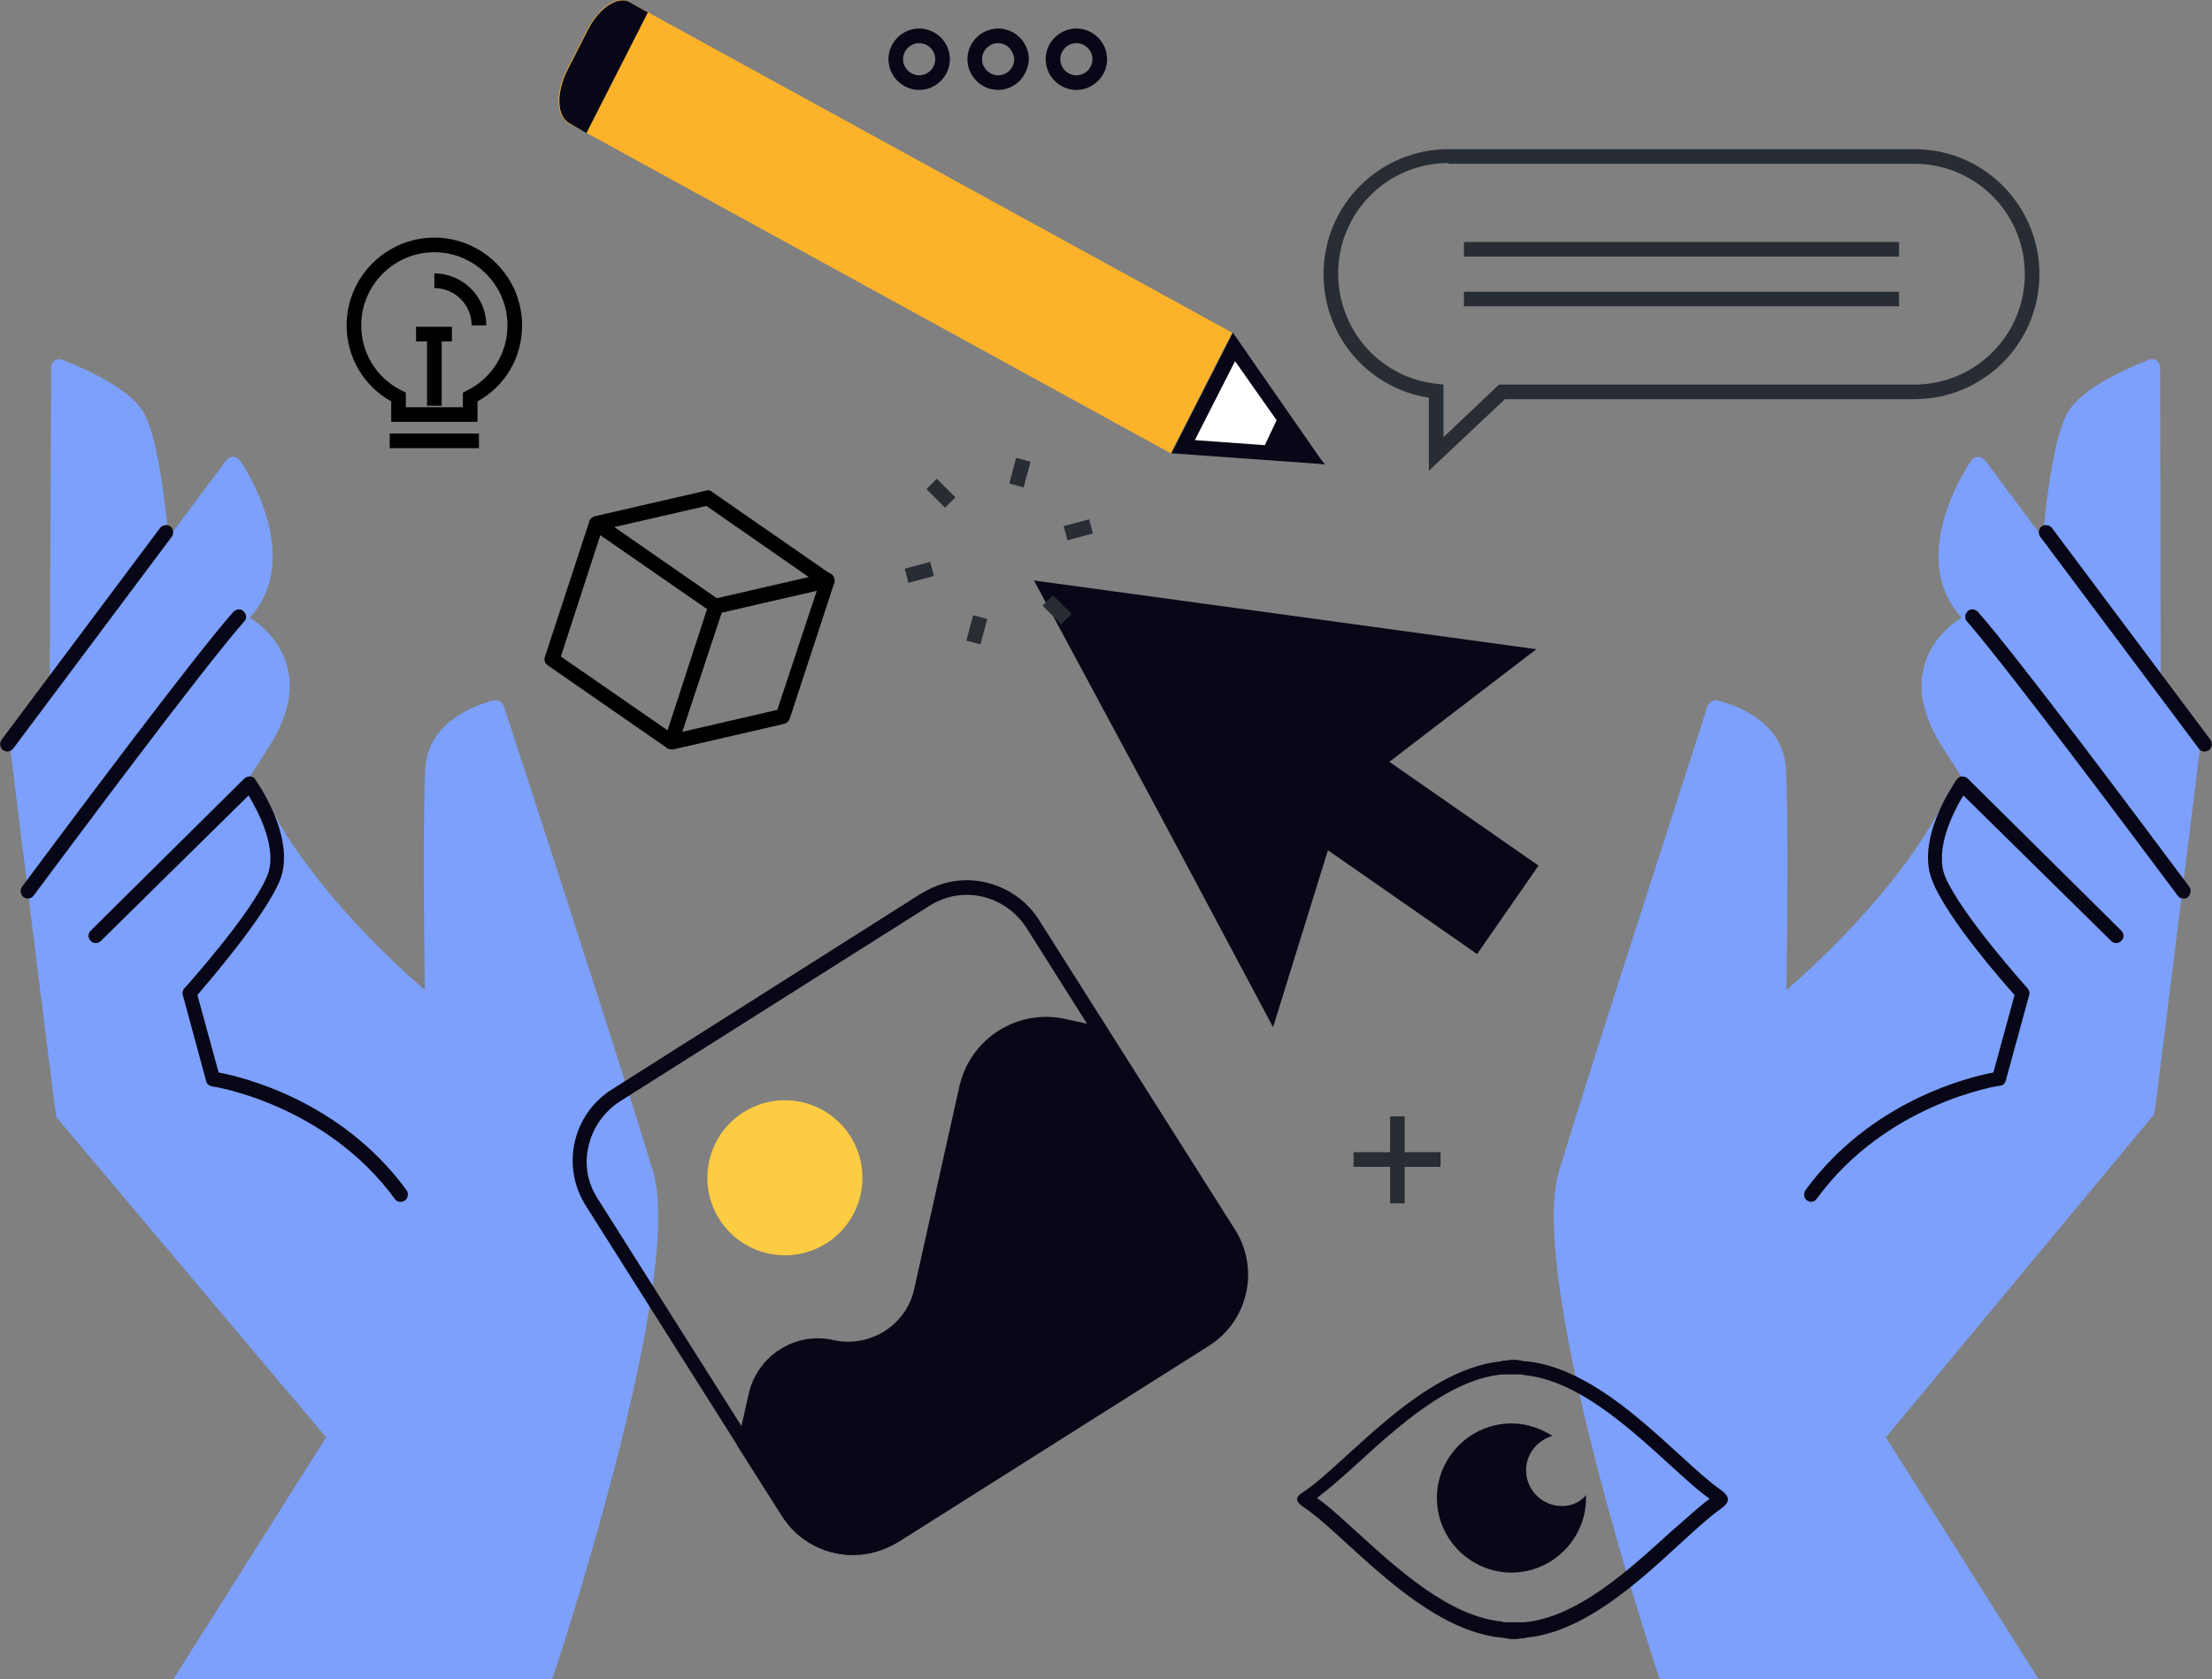 <?xml version="1.0" encoding="utf-8"?>
<!-- Generator: Adobe Illustrator 25.0.0, SVG Export Plug-In . SVG Version: 6.00 Build 0)  -->
<svg version="1.1" id="Illustrations" xmlns="http://www.w3.org/2000/svg" xmlns:xlink="http://www.w3.org/1999/xlink" x="0px"
	 y="0px" viewBox="0 0 302.5 229.7" style="enable-background:new 0 0 302.5 229.7;" xml:space="preserve">
<rect x="0" y="0" width="302.5" height="229.7" fill="#808080" stroke="none"/>
<style type="text/css">
	.st0{fill:#080717;}
	.st1{fill:#587BE1;}
	.st2{fill:#FFFFFF;}
	.st3{fill:#FCCC42;}
	.st4{fill:#7CA0FC;}
	.st5{fill:#1D1D1B;}
	.st6{fill:#FCB32A;}
	.st7{fill:#FFCF4B;}
	.st8{enable-background:new    ;}
	.st9{fill:#282D33;}
	.st10{fill:#010101;}
	.st11{fill:#FFCD00;}
	.st12{fill:#10101A;}
	.st13{fill:#FF7E64;}
	.st14{fill:#1F4142;}
	.st15{fill:#F3C02A;}
	.st16{fill:#212957;}
	.st17{fill:#99B9FF;}
	.st18{fill:#F8C44F;}
</style>
<g>
	<g>
		<g>
			<g>
				<path d="M65.3,57.7H53.5v-2.8c-3.8-2.1-6.1-6.1-6.1-10.4c0-6.6,5.4-12,12-12s12,5.4,12,12c0,4.4-2.3,8.3-6.1,10.4V57.7z
					 M55.5,55.7h7.8v-2l0.6-0.3c3.4-1.7,5.5-5.1,5.5-8.9c0-5.5-4.5-10-10-10c-5.5,0-10,4.5-10,10c0,3.8,2.1,7.2,5.5,8.9l0.6,0.3
					V55.7z"/>
			</g>
			<g>
				<rect x="53.3" y="59.3" width="12.2" height="2"/>
			</g>
			<g>
				<rect x="58.4" y="45.7" width="2" height="9.8"/>
			</g>
			<g>
				<rect x="56.9" y="44.7" width="4.9" height="2"/>
			</g>
			<g>
				<path d="M66.5,44.5h-2c0-2.8-2.3-5.1-5.1-5.1v-2C63.3,37.4,66.5,40.6,66.5,44.5z"/>
			</g>
		</g>
	</g>
	<g>
		<path class="st4" d="M257.9,196.6l20.9,33.1H227c-0.1-0.1-18.3-54.7-13.8-69.5c4.6-15.2,20.2-63.1,20.3-63.6
			c0.2-0.5,0.7-0.9,1.3-0.8c0.4,0.1,8.8,1.9,9.4,9c0.4,5.3,0.2,23.9,0.1,30.6c4.7-4,16.9-15.4,22.4-27.5c0.3-0.6,0.9-0.8,1.5-0.6
			c0.3,0.1,0.5,0.4,0.6,0.7c0.1-0.1,0.3-0.1,0.4-0.1c0,0,0.1,0,0.1,0c-1-1.6-2.2-3.4-3.4-5.3c-2.7-4.1-3.7-7.9-2.8-11.3
			c1.1-4.5,5-6.7,5.1-6.8c0,0,0.1,0,0.1,0c-0.1-0.1-0.2-0.3-0.4-0.4c-7-8.4,1.3-20.6,1.7-21.1c0.2-0.3,0.5-0.5,0.9-0.5
			c0.4,0,0.7,0.2,0.9,0.4l8,10.7c0.2-3,1.3-14,3.5-17.4c2.5-3.9,10.6-6.8,11-7c0.3-0.1,0.7-0.1,1,0.1c0.3,0.2,0.5,0.6,0.5,0.9
			l0.1,44.4c0,0.1,0,0.2-0.1,0.4l5.2,7c0.2,0.2,0.3,0.5,0.2,0.8c0,0-6.1,49.4-6.2,49.6L257.9,196.6z"/>
		<g>
			<path class="st0" d="M301.5,102.8c-0.3,0-0.6-0.1-0.8-0.4l-21.7-29c-0.3-0.4-0.2-1.1,0.2-1.4c0.4-0.3,1.1-0.2,1.4,0.2l21.7,29
				c0.3,0.4,0.2,1.1-0.2,1.4C301.9,102.7,301.7,102.8,301.5,102.8z"/>
		</g>
		<g>
			<path class="st0" d="M298.6,122.9c-0.3,0-0.6-0.1-0.8-0.4c-5.3-7.1-23-30.8-28.8-37.5c-0.4-0.4-0.3-1,0.1-1.4
				c0.4-0.4,1-0.3,1.4,0.1c5.7,6.5,22.1,28.5,28.9,37.6c0.3,0.4,0.2,1.1-0.2,1.4C299.1,122.9,298.9,122.9,298.6,122.9z"/>
		</g>
		<g>
			<path class="st0" d="M247.7,164.4c-0.2,0-0.4-0.1-0.6-0.2c-0.4-0.3-0.5-0.9-0.2-1.4c9-12.3,22.5-15.5,25.7-16.1l2.9-10.6
				c-1.8-2-9.2-10.5-11.2-15.5c-2.5-5.8,3.1-13.7,3.3-14c0.2-0.2,0.4-0.4,0.7-0.4c0.3,0,0.6,0.1,0.8,0.3l21,20.8
				c0.4,0.4,0.4,1,0,1.4c-0.4,0.4-1,0.4-1.4,0l-20.2-19.9c-1.3,2.1-4,7.3-2.5,11.1c2.2,5.2,11.2,15.2,11.3,15.3
				c0.2,0.3,0.3,0.6,0.2,0.9l-3.2,11.7c-0.1,0.4-0.4,0.7-0.8,0.7c-0.2,0-15.5,2.4-25,15.4C248.3,164.2,248,164.4,247.7,164.4z"/>
		</g>
	</g>
	<g>
		<path class="st4" d="M44.6,196.6l-20.9,33.1h51.8c0.1-0.1,18.3-54.7,13.8-69.5C84.7,145,69.1,97.1,68.9,96.6
			c-0.2-0.5-0.7-0.9-1.3-0.8c-0.4,0.1-8.8,1.9-9.4,9c-0.4,5.3-0.2,23.9-0.1,30.6c-4.7-4-16.9-15.4-22.4-27.5
			c-0.3-0.6-0.9-0.8-1.5-0.6c-0.3,0.1-0.5,0.4-0.6,0.7c-0.1-0.1-0.3-0.1-0.4-0.1c0,0-0.1,0-0.1,0c1-1.6,2.2-3.4,3.4-5.3
			c2.7-4.1,3.7-7.9,2.8-11.3c-1.1-4.5-5-6.7-5.1-6.8c0,0-0.1,0-0.1,0c0.1-0.1,0.2-0.3,0.4-0.4c7-8.4-1.3-20.6-1.7-21.1
			c-0.2-0.3-0.5-0.5-0.9-0.5c-0.4,0-0.7,0.2-0.9,0.4l-8,10.7c-0.2-3-1.3-14-3.5-17.4c-2.5-3.9-10.6-6.8-11-7c-0.3-0.1-0.7-0.1-1,0.1
			c-0.3,0.2-0.5,0.6-0.5,0.9L6.8,95c0,0.1,0,0.2,0.1,0.4l-5.2,7c-0.2,0.2-0.3,0.5-0.2,0.8c0,0,6.1,49.4,6.2,49.6L44.6,196.6z"/>
		<g>
			<path class="st0" d="M1,102.8c-0.2,0-0.4-0.1-0.6-0.2c-0.4-0.3-0.5-1-0.2-1.4l21.7-29c0.3-0.4,1-0.5,1.4-0.2
				c0.4,0.3,0.5,1,0.2,1.4l-21.7,29C1.6,102.6,1.3,102.8,1,102.8z"/>
		</g>
		<g>
			<path class="st0" d="M3.8,122.9c-0.2,0-0.4-0.1-0.6-0.2c-0.4-0.3-0.5-1-0.2-1.4c6.8-9.1,23.2-31.1,28.9-37.6
				c0.4-0.4,1-0.5,1.4-0.1c0.4,0.4,0.5,1,0.1,1.4c-5.8,6.6-23.5,30.4-28.8,37.5C4.4,122.8,4.1,122.9,3.8,122.9z"/>
		</g>
		<g>
			<path class="st0" d="M54.8,164.4c-0.3,0-0.6-0.1-0.8-0.4c-9.5-13-24.8-15.4-25-15.4c-0.4-0.1-0.7-0.3-0.8-0.7L25,136.1
				c-0.1-0.3,0-0.7,0.2-0.9c0.1-0.1,9.1-10.1,11.3-15.3c1.6-3.7-1.2-8.9-2.5-11.1l-20.2,19.9c-0.4,0.4-1,0.4-1.4,0
				c-0.4-0.4-0.4-1,0-1.4l21-20.8c0.2-0.2,0.5-0.3,0.8-0.3c0.3,0,0.6,0.2,0.7,0.4c0.2,0.3,5.8,8.2,3.3,14
				c-2.1,4.9-9.5,13.5-11.2,15.5l2.9,10.6c3.2,0.6,16.7,3.8,25.7,16.1c0.3,0.4,0.2,1.1-0.2,1.4C55.2,164.3,55,164.4,54.8,164.4z"/>
		</g>
	</g>
	<g>
		<g>
			<rect x="185.1" y="157.6" class="st9" width="11.9" height="2"/>
		</g>
		<g>
			<rect x="190.1" y="152.7" class="st9" width="2" height="11.9"/>
		</g>
	</g>
	<g>
		<path class="st0" d="M132.2,122.4L132.2,122.4c3.3,0,6.3,1.7,8.1,4.4l26.8,42.4c2.8,4.4,1.5,10.3-3,13.2l-42.4,26.8
			c-1.5,1-3.3,1.5-5.1,1.5c-3.3,0-6.3-1.7-8.1-4.4l-26.8-42.4c-1.4-2.2-1.8-4.7-1.2-7.2c0.6-2.5,2.1-4.6,4.2-6l42.4-26.8
			C128.7,122.9,130.4,122.4,132.2,122.4L132.2,122.4z M132.2,120.4c-2.1,0-4.2,0.6-6.2,1.8L83.7,149c-5.4,3.4-7,10.5-3.6,15.9
			l26.8,42.4c2.2,3.5,5.9,5.4,9.8,5.4c2.1,0,4.2-0.6,6.2-1.8l42.4-26.8c5.4-3.4,7-10.5,3.6-15.9L142,125.7
			C139.8,122.3,136,120.4,132.2,120.4L132.2,120.4z"/>
		
			<ellipse transform="matrix(0.219 -0.976 0.976 0.219 -73.514 230.62)" class="st3" cx="107.4" cy="161.2" rx="10.6" ry="10.6"/>
		<path class="st0" d="M106.9,207.3l-6.1-9.6l1.6-7.1c1.2-5.2,6.4-8.5,11.6-7.3l0,0c4.9,1.1,9.9-2,11-6.9l6.2-27.8
			c1.5-6.6,8-10.7,14.6-9.2l5.5,1.2l17.4,27.6c3.4,5.4,1.8,12.5-3.6,15.9l-42.4,26.8C117.4,214.3,110.3,212.7,106.9,207.3z"/>
	</g>
	<g>
		<polygon class="st0" points="210.1,88.8 175.8,84.1 141.4,79.4 157.8,109.9 174.1,140.5 181.6,116.3 202,130.5 210.4,118.4 
			190,104.2 		"/>
	</g>
	<g>
		<path class="st9" d="M195.4,64.4v-10C187.1,53.1,181,46,181,37.5c0-9.5,7.7-17.1,17.1-17.1h63.7c9.5,0,17.1,7.7,17.1,17.1
			c0,9.5-7.7,17.1-17.1,17.1h-56L195.4,64.4z M198.1,22.3c-8.4,0-15.1,6.8-15.1,15.1c0,7.8,5.8,14.3,13.5,15.1l0.9,0.1v7.2l7.6-7.2
			h56.8c8.4,0,15.1-6.8,15.1-15.1c0-8.4-6.8-15.1-15.1-15.1H198.1z"/>
	</g>
	<g>
		<g>
			<rect x="200.2" y="33.1" class="st9" width="59.5" height="2"/>
		</g>
		<g>
			<rect x="200.2" y="39.9" class="st9" width="59.5" height="2"/>
		</g>
	</g>
	<g>
		<g class="st8">
			<g>
				<g>
					<path d="M97.9,83.9c-0.2,0-0.4-0.1-0.6-0.2L81,72.4c-0.3-0.2-0.5-0.6-0.4-1c0.1-0.4,0.4-0.7,0.8-0.8l15.2-3.5
						c0.3-0.1,0.6,0,0.8,0.2l16.3,11.3c0.3,0.2,0.5,0.6,0.4,1c-0.1,0.4-0.4,0.7-0.8,0.8l-15.2,3.5C98.1,83.9,98,83.9,97.9,83.9z
						 M84,72.1l14.1,9.8l12.6-2.9l-14.1-9.8L84,72.1z"/>
				</g>
			</g>
			<g>
				<g>
					<path d="M91.8,102.5c-0.3,0-0.5-0.1-0.7-0.3c-0.2-0.3-0.3-0.6-0.2-1L97,82.6c0.1-0.3,0.4-0.6,0.7-0.7l15.2-3.5
						c0.4-0.1,0.7,0,1,0.3c0.2,0.3,0.3,0.6,0.2,1L108,98.3c-0.1,0.3-0.4,0.6-0.7,0.7l-15.2,3.5C92,102.5,91.9,102.5,91.8,102.5z
						 M98.7,83.8l-5.4,16.3l13-3l5.4-16.3L98.7,83.8z M107.1,98L107.1,98L107.1,98z"/>
				</g>
			</g>
			<g>
				<g>
					<path d="M91.8,102.5c-0.2,0-0.4-0.1-0.6-0.2L74.9,91c-0.4-0.3-0.5-0.7-0.4-1.1l6.1-18.6c0.1-0.3,0.3-0.5,0.6-0.6
						c0.3-0.1,0.6-0.1,0.9,0.1l16.3,11.3c0.4,0.3,0.5,0.7,0.4,1.1l-6.1,18.6c-0.1,0.3-0.3,0.5-0.6,0.6
						C92.1,102.5,92,102.5,91.8,102.5z M76.7,89.8l14.6,10.1l5.4-16.6L82.1,73.2L76.7,89.8z"/>
				</g>
			</g>
		</g>
	</g>
	<g>
		<path class="st6" d="M80.3,4.1l-2.8,5.5c-1.5,3-1.5,6.2,0.2,7.2L160.1,62l8.4-16.5L86.1,0.3C84.4-0.7,81.9,1,80.3,4.1z"/>
		<path class="st0" d="M80.2,18.2l8.4-16.5l-2.5-1.4c-1.6-0.9-4.2,0.8-5.7,3.8l-2.8,5.5c-1.5,3-1.5,6.2,0.2,7.2L80.2,18.2z"/>
		<g>
			<polygon class="st2" points="161.8,61.2 168.7,47.5 179.2,62.4 			"/>
			<path class="st0" d="M168.9,49.4l8.3,11.8l-13.8-1L168.9,49.4L168.9,49.4z M168.6,45.5L160.2,62l20.9,1.5L168.6,45.5L168.6,45.5z
				"/>
		</g>
		<polygon class="st0" points="174.9,56.8 172.5,61.9 181.2,63.5 		"/>
	</g>
	<g>
		<g>
			<rect x="137.6" y="63.6" transform="matrix(0.259 -0.966 0.966 0.259 40.967 182.578)" class="st9" width="3.6" height="2"/>
		</g>
		<g>
			<rect x="137.6" y="63.6" transform="matrix(0.259 -0.966 0.966 0.259 40.967 182.578)" class="st9" width="3.6" height="2"/>
		</g>
		<g>
			
				<rect x="127.6" y="65.7" transform="matrix(0.707 -0.708 0.708 0.707 -10.038 110.788)" class="st9" width="2" height="3.6"/>
		</g>
		<g>
			
				<rect x="123.9" y="77.3" transform="matrix(0.966 -0.259 0.259 0.966 -15.986 35.206)" class="st9" width="3.6" height="2"/>
		</g>
		<g>
			
				<rect x="131.9" y="85.2" transform="matrix(0.258 -0.966 0.966 0.258 15.818 193.064)" class="st9" width="3.6" height="2"/>
		</g>
		<g>
			
				<rect x="143.4" y="81.6" transform="matrix(0.707 -0.708 0.708 0.707 -16.583 126.671)" class="st9" width="2" height="3.6"/>
		</g>
		<g>
			
				<rect x="145.6" y="71.5" transform="matrix(0.966 -0.26 0.26 0.966 -13.778 40.756)" class="st9" width="3.6" height="2"/>
		</g>
	</g>
	<g>
		<path class="st0" d="M207.3,188L207.3,188L207.3,188L207.3,188z M206.6,188L206.6,188c0.1,0,0.2,0,0.3,0c0,0,0,0,0,0c0,0,0,0,0,0
			c0.1,0,0.2,0,0.3,0l0.1,0c0.1,0,0.1,0,0.2,0c0.2,0,0.3,0,0.4,0c0.2,0,0.4,0,0.6,0.1c7.2,0.7,14.2,7.1,19.9,12.3
			c2,1.8,3.8,3.5,5.4,4.6c-1.6,1.2-3.3,2.8-5.4,4.6c-5.7,5.2-12.7,11.6-19.9,12.3c-0.2,0-0.4,0-0.5,0c-0.2,0-0.3,0-0.5,0
			c-0.1,0-0.1,0-0.2,0l-0.1,0c-0.1,0-0.2,0-0.3,0c0,0,0,0,0,0c0,0,0,0,0,0c-0.1,0-0.2,0-0.3,0l0,0c-0.1,0-0.1,0-0.2,0
			c-0.2,0-0.3,0-0.4,0c-0.2,0-0.4,0-0.6-0.1c-7.2-0.7-14.2-7.1-19.9-12.3c-2-1.8-3.8-3.5-5.4-4.6c1.6-1.2,3.4-2.8,5.4-4.6
			c5.7-5.2,12.7-11.6,19.9-12.3c0.2,0,0.4,0,0.5,0c0.2,0,0.3,0,0.5,0C206.5,188,206.6,188,206.6,188L206.6,188z M207.3,186
			c-0.1,0-0.2,0-0.3,0c-0.1,0-0.2,0-0.3,0c-0.3,0-0.5,0.1-0.8,0.1c-0.2,0-0.4,0-0.6,0.1c-11.1,1.1-21.4,14.2-27.1,17.9
			c-1.1,0.7-1.1,1.2,0,2c5.7,3.7,16,16.8,27.1,17.9c0.2,0,0.4,0,0.6,0.1c0.3,0,0.5,0.1,0.8,0.1c0.1,0,0.2,0,0.3,0c0.1,0,0.2,0,0.3,0
			c0.3,0,0.5-0.1,0.8-0.1c0.2,0,0.4,0,0.6-0.1c10.8-1,20.8-13.5,26.6-17.6c1.4-1,1.3-1.7-0.1-2.7c-5.8-4.1-15.8-16.5-26.5-17.5
			c-0.2,0-0.4,0-0.6-0.1C207.8,186.1,207.6,186,207.3,186L207.3,186z"/>
		<path class="st0" d="M213.6,206c-2.7,0-4.9-2.2-4.9-4.9c0-2.3,1.6-4.1,3.6-4.7c-1.6-1-3.5-1.7-5.6-1.7c-5.6,0-10.2,4.6-10.2,10.2
			c0,5.6,4.6,10.2,10.2,10.2c5.6,0,10.2-4.6,10.2-10.2c0-0.1,0-0.3,0-0.4C216.1,205.5,214.9,206,213.6,206z"/>
	</g>
	<g>
		<g>
			<path class="st0" d="M125.7,12.3c-2.3,0-4.2-1.9-4.2-4.2c0-2.3,1.9-4.2,4.2-4.2c2.3,0,4.2,1.9,4.2,4.2
				C129.9,10.4,128,12.3,125.7,12.3z M125.7,5.9c-1.2,0-2.2,1-2.2,2.2c0,1.2,1,2.2,2.2,2.2c1.2,0,2.2-1,2.2-2.2
				C127.9,6.9,126.9,5.9,125.7,5.9z"/>
		</g>
		<g>
			<path class="st0" d="M136.5,12.3c-2.3,0-4.2-1.9-4.2-4.2c0-2.3,1.9-4.2,4.2-4.2c2.3,0,4.2,1.9,4.2,4.2
				C140.6,10.4,138.8,12.3,136.5,12.3z M136.5,5.9c-1.2,0-2.2,1-2.2,2.2c0,1.2,1,2.2,2.2,2.2c1.2,0,2.2-1,2.2-2.2
				C138.6,6.9,137.7,5.9,136.5,5.9z"/>
		</g>
		<g>
			<path class="st0" d="M147.2,12.3c-2.3,0-4.2-1.9-4.2-4.2c0-2.3,1.9-4.2,4.2-4.2s4.2,1.9,4.2,4.2
				C151.4,10.4,149.5,12.3,147.2,12.3z M147.2,5.9c-1.2,0-2.2,1-2.2,2.2c0,1.2,1,2.2,2.2,2.2c1.2,0,2.2-1,2.2-2.2
				C149.4,6.9,148.4,5.9,147.2,5.9z"/>
		</g>
	</g>
</g>
</svg>
